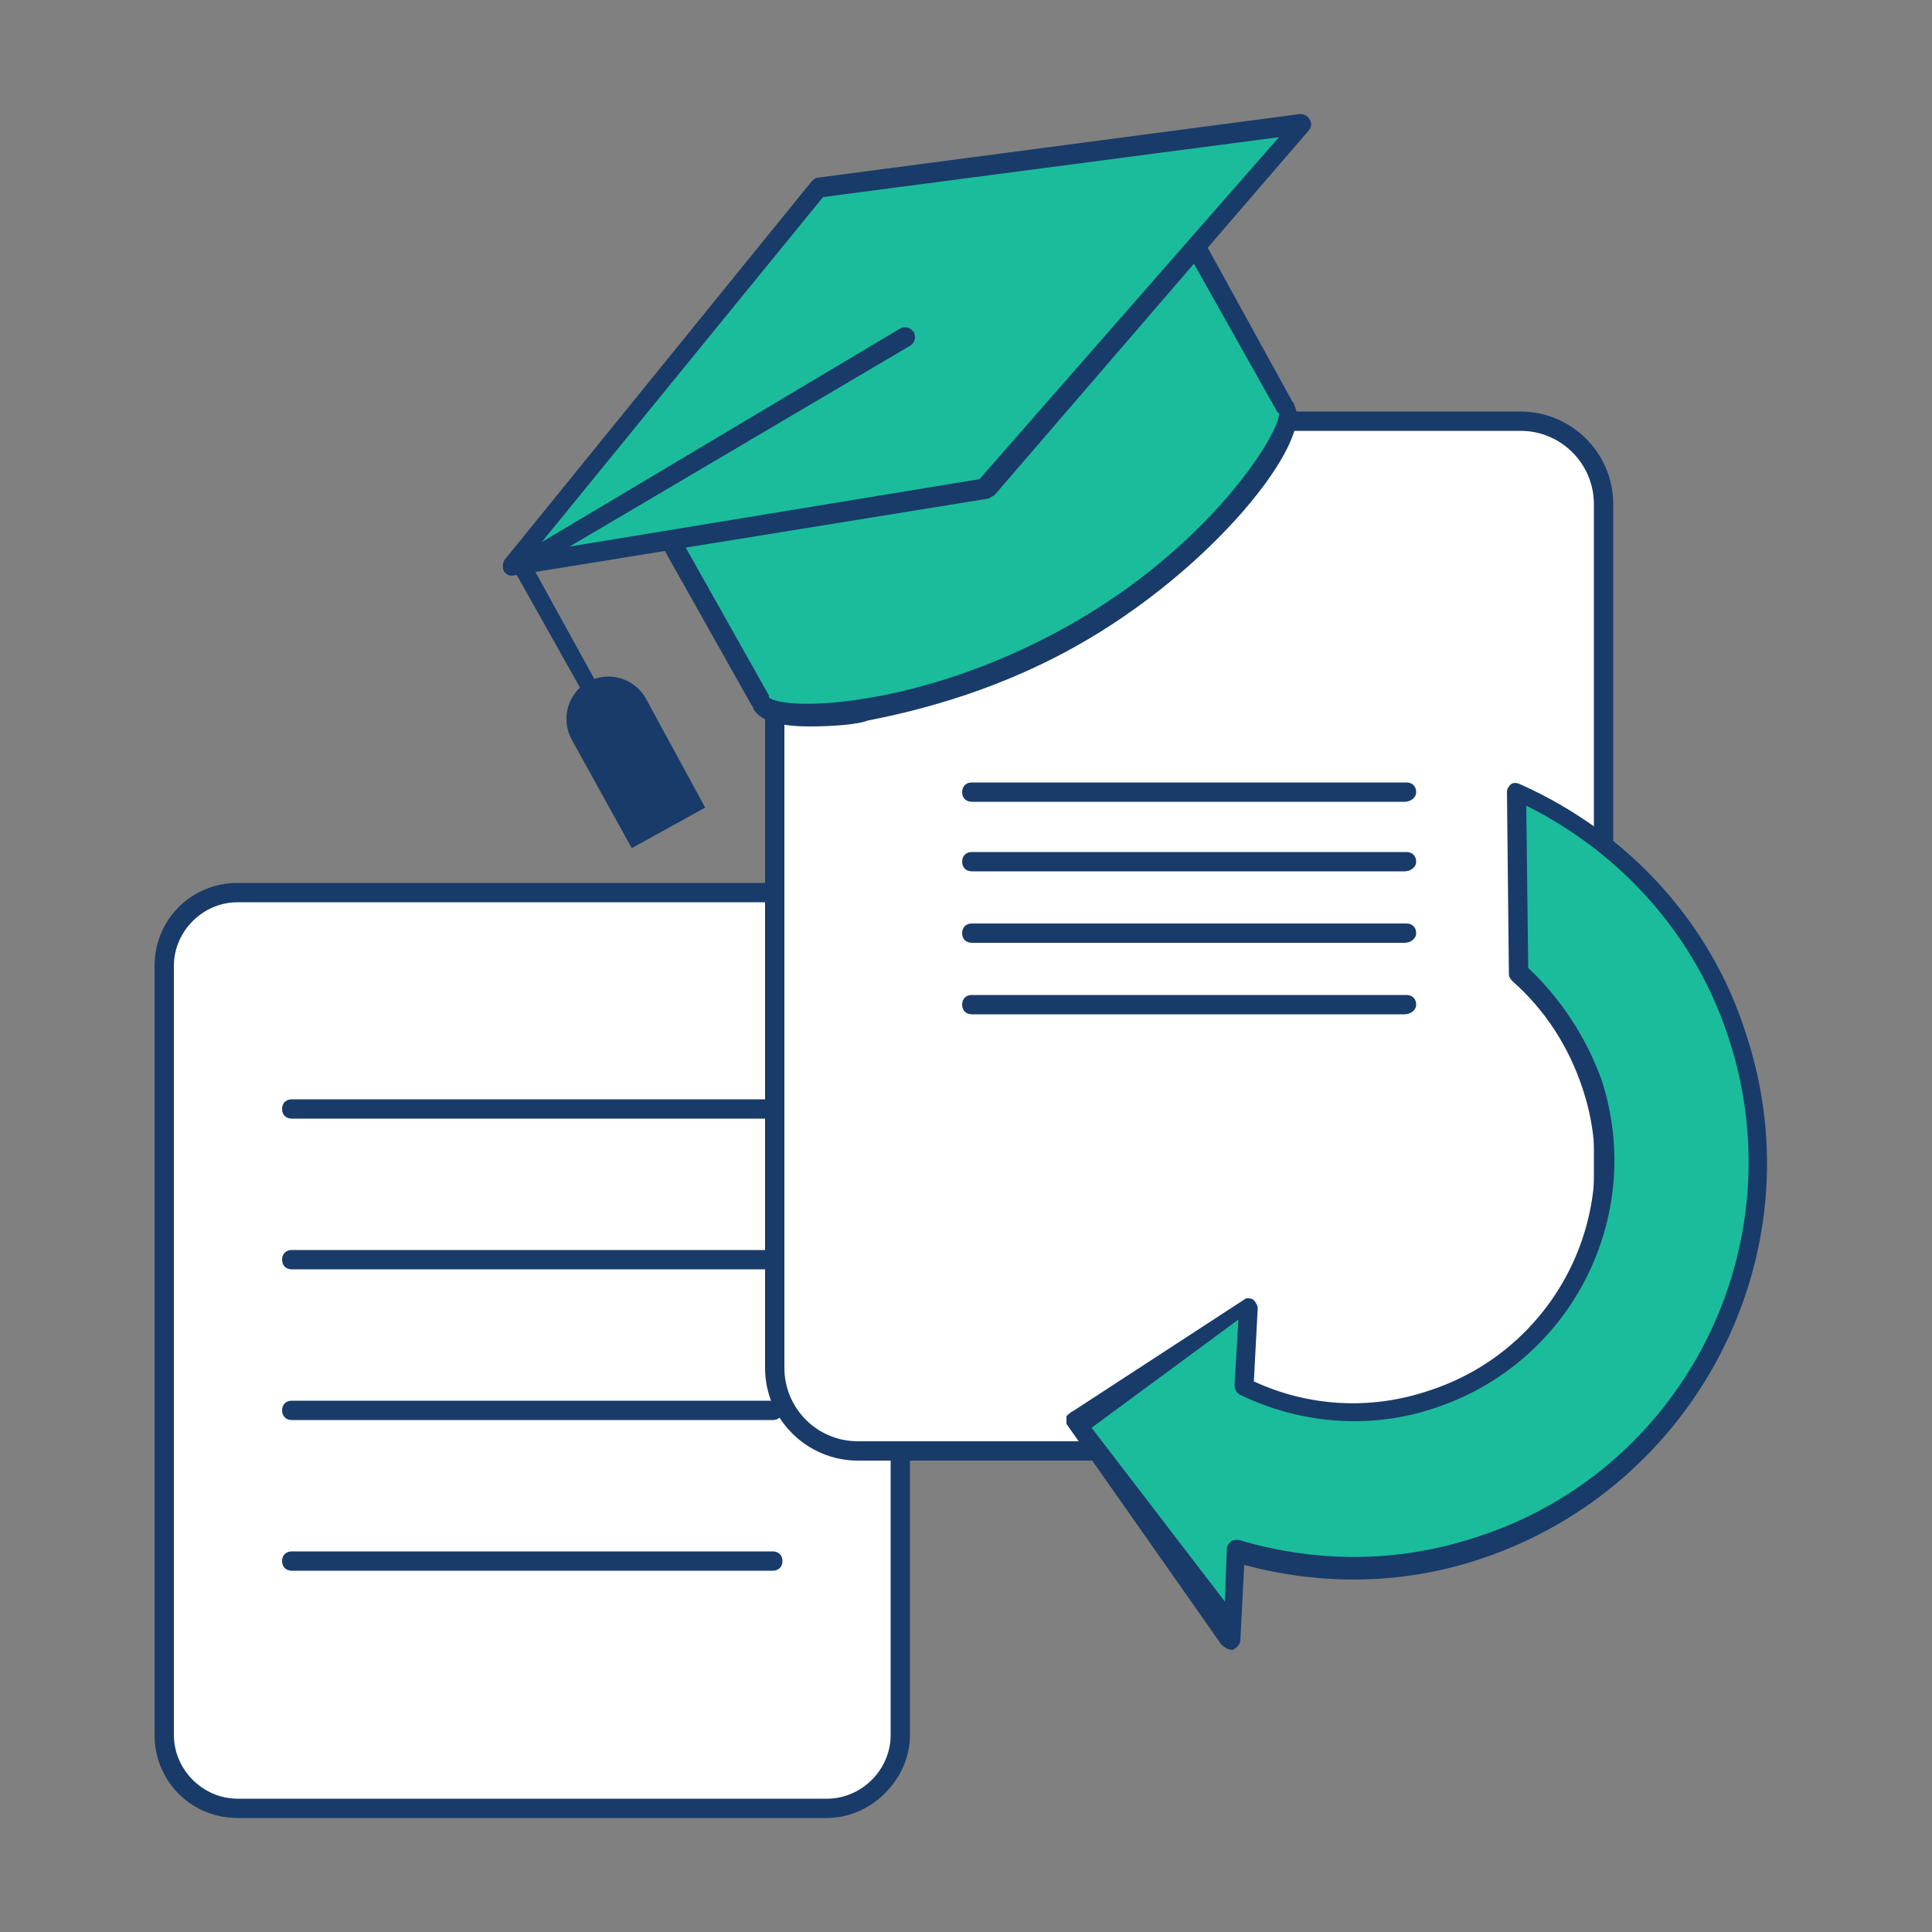 <?xml version="1.0" encoding="utf-8"?>
<!-- Generator: Adobe Illustrator 24.0.2, SVG Export Plug-In . SVG Version: 6.00 Build 0)  -->
<svg version="1.1" id="Layer_1" xmlns="http://www.w3.org/2000/svg" xmlns:xlink="http://www.w3.org/1999/xlink" x="0px" y="0px"
	 viewBox="0 0 100 100" enable-background="new 0 0 100 100" xml:space="preserve">
<rect x="0" y="0" width="100" height="100" fill="#808080" stroke="none"/>
<g>
	<g>
		<g>
			<path fill="#FFFFFF" d="M42.8,93.6H12.3c-2.1,0-3.8-1.7-3.8-3.8V50c0-2.1,1.7-3.8,3.8-3.8h30.5c2.1,0,3.8,1.7,3.8,3.8v39.8
				C46.6,91.9,44.9,93.6,42.8,93.6z"/>
			<path fill="#193B69" d="M42.8,94.1H12.3c-2.4,0-4.3-1.9-4.3-4.3V50c0-2.4,1.9-4.3,4.3-4.3h30.5c2.4,0,4.3,1.9,4.3,4.3v39.8
				C47.1,92.1,45.1,94.1,42.8,94.1z M12.3,46.7C10.5,46.7,9,48.2,9,50v39.8c0,1.8,1.5,3.3,3.3,3.3h30.5c1.8,0,3.3-1.5,3.3-3.3V50
				c0-1.8-1.5-3.3-3.3-3.3H12.3z"/>
		</g>
		<g>
			<path fill="#193B69" d="M40,57.9H15.1c-0.3,0-0.5-0.2-0.5-0.5s0.2-0.5,0.5-0.5H40c0.3,0,0.5,0.2,0.5,0.5S40.3,57.9,40,57.9z"/>
		</g>
		<g>
			<path fill="#193B69" d="M40,65.7H15.1c-0.3,0-0.5-0.2-0.5-0.5s0.2-0.5,0.5-0.5H40c0.3,0,0.5,0.2,0.5,0.5S40.3,65.7,40,65.7z"/>
		</g>
		<g>
			<path fill="#193B69" d="M40,73.5H15.1c-0.3,0-0.5-0.2-0.5-0.5s0.2-0.5,0.5-0.5H40c0.3,0,0.5,0.2,0.5,0.5S40.3,73.5,40,73.5z"/>
		</g>
		<g>
			<path fill="#193B69" d="M40,81.3H15.1c-0.3,0-0.5-0.2-0.5-0.5s0.2-0.5,0.5-0.5H40c0.3,0,0.5,0.2,0.5,0.5S40.3,81.3,40,81.3z"/>
		</g>
	</g>
	<g>
		<path fill="#FFFFFF" d="M78.6,75.1H44.4c-2.4,0-4.3-1.9-4.3-4.3V26.1c0-2.4,1.9-4.3,4.3-4.3h34.3c2.4,0,4.3,1.9,4.3,4.3v44.7
			C82.9,73.1,81,75.1,78.6,75.1z"/>
		<path fill="#193B69" d="M78.6,75.6H44.4c-2.6,0-4.8-2.1-4.8-4.8V26.1c0-2.6,2.1-4.8,4.8-4.8h34.3c2.6,0,4.8,2.1,4.8,4.8v44.7
			C83.4,73.4,81.3,75.6,78.6,75.6z M44.4,22.3c-2.1,0-3.8,1.7-3.8,3.8v44.7c0,2.1,1.7,3.8,3.8,3.8h34.3c2.1,0,3.8-1.7,3.8-3.8V26.1
			c0-2.1-1.7-3.8-3.8-3.8H44.4z"/>
	</g>
	<g>
		<path fill="#1ABC9C" d="M61.9,12.8l5.5-6.4l-25,3.3L26.5,29.3l8.3-1.3l4.7,8.4c0,0,0,0.1,0,0.1c0.7,1.2,8.5,0.8,16-3.4
			s11.9-10.7,11.2-11.9c0,0-0.1-0.1-0.1-0.1L61.9,12.8z"/>
		<g>
			<path fill="#193B69" d="M41.9,37.6c-1.3,0-2.5-0.2-2.9-0.9c0,0,0-0.1-0.1-0.2l-4.5-8c-0.1-0.2,0-0.5,0.2-0.7
				c0.2-0.1,0.5,0,0.7,0.2l4.5,8c0,0,0,0.1,0,0.1c0,0,0,0,0,0c0.8,0.7,7.7,0.6,15.3-3.6c7.6-4.2,11.2-10.2,11.1-11.1c0,0,0,0,0,0
				c0,0-0.1-0.1-0.1-0.1l-4.5-8c-0.1-0.2,0-0.5,0.2-0.7c0.2-0.1,0.5,0,0.7,0.2l4.4,8c0,0,0.1,0.1,0.1,0.2c1,1.8-4.2,8.5-11.4,12.5
				c-4.5,2.5-8.7,3.4-10.7,3.8C44.4,37.5,43.1,37.6,41.9,37.6z M66.4,21.6L66.4,21.6L66.4,21.6z"/>
		</g>
		<g>
			<path fill="#193B69" d="M26.5,29.8c-0.2,0-0.3-0.1-0.4-0.2c-0.1-0.2-0.1-0.4,0-0.6L42,9.4c0.1-0.1,0.2-0.2,0.3-0.2l25-3.3
				c0.2,0,0.4,0.1,0.5,0.3c0.1,0.2,0.1,0.4-0.1,0.6L51.5,25.6c-0.1,0.1-0.2,0.1-0.3,0.2L26.5,29.8C26.5,29.8,26.5,29.8,26.5,29.8z
				 M42.6,10.2l-15,18.4l23.1-3.8L66.2,7.1L42.6,10.2z M51.1,25.3L51.1,25.3L51.1,25.3z"/>
		</g>
		<g>
			<path fill="#193B69" d="M31.1,37.1c-0.2,0-0.3-0.1-0.4-0.3l-4.1-7.3c-0.1-0.2-0.1-0.5,0.2-0.7l19.8-11.8c0.2-0.1,0.5-0.1,0.7,0.2
				c0.1,0.2,0.1,0.5-0.2,0.7L27.6,29.4l3.8,6.9c0.1,0.2,0,0.5-0.2,0.7C31.2,37,31.1,37.1,31.1,37.1z"/>
		</g>
		<path fill="#193B69" d="M36.5,41.8l-3.8,2.1l-3.1-5.6c-0.6-1.1-0.2-2.4,0.8-3l0,0c1.1-0.6,2.4-0.2,3,0.8L36.5,41.8z"/>
	</g>
	<g>
		<path fill="#1ABC9C" d="M64.6,67.7l-8.9,5.8l8.1,11.3l0.2-4.5c3.9,1.2,8.3,1.3,12.5-0.1c11-3.6,17.1-15.4,13.5-26.4
			c-1.9-5.9-6.2-10.4-11.5-12.7l0.1,9.4c1.7,1.5,3,3.4,3.8,5.7c2.2,6.8-1.5,14.2-8.4,16.4c-3.3,1.1-6.7,0.7-9.6-0.7L64.6,67.7z"/>
		<path fill="#193B69" d="M55.2,73.7c0-0.1,0-0.3,0-0.4c0.1-0.1,0.2-0.2,0.4-0.3l8.9-5.8c0.2,0,0.3,0,0.4,0.1
			c0.1,0.1,0.2,0.3,0.2,0.4l-0.2,3.8c2.8,1.3,6,1.5,9,0.5c6.6-2.1,10.2-9.2,8-15.7c-0.7-2.1-1.9-4-3.6-5.5c-0.1-0.1-0.2-0.2-0.2-0.4
			L78,41c0-0.2,0.1-0.3,0.2-0.4c0.1-0.1,0.3-0.1,0.5,0c5.6,2.5,9.9,7.2,11.7,13c3.7,11.3-2.6,23.4-13.8,27.1
			c-3.9,1.3-8.1,1.4-12.2,0.3l-0.2,3.9c0,0.2-0.2,0.4-0.4,0.5c-0.2,0-0.4-0.1-0.6-0.3L55.2,73.7C55.3,73.7,55.2,73.7,55.2,73.7z
			 M64.1,68.3l-7.6,5.6l6.9,9l0.1-2.7c0-0.2,0.1-0.3,0.2-0.4c0.1-0.1,0.3-0.1,0.4-0.1c4,1.2,8.2,1.2,12.2-0.1
			C87.1,76.2,93,64.6,89.5,53.8c-1.7-5.3-5.5-9.6-10.5-12.1l0.1,8.4c1.7,1.6,3,3.6,3.8,5.8c2.3,7.1-1.6,14.7-8.7,17
			c-3.3,1.1-6.9,0.8-10-0.7c-0.2-0.1-0.3-0.3-0.3-0.5L64.1,68.3z"/>
	</g>
	<g>
		<path fill="#193B69" d="M72.7,41.5H50.3c-0.3,0-0.5-0.2-0.5-0.5s0.2-0.5,0.5-0.5h22.5c0.3,0,0.5,0.2,0.5,0.5S73,41.5,72.7,41.5z"
			/>
	</g>
	<g>
		<path fill="#193B69" d="M72.7,45.1H50.3c-0.3,0-0.5-0.2-0.5-0.5s0.2-0.5,0.5-0.5h22.5c0.3,0,0.5,0.2,0.5,0.5S73,45.1,72.7,45.1z"
			/>
	</g>
	<g>
		<path fill="#193B69" d="M72.7,48.8H50.3c-0.3,0-0.5-0.2-0.5-0.5s0.2-0.5,0.5-0.5h22.5c0.3,0,0.5,0.2,0.5,0.5S73,48.8,72.7,48.8z"
			/>
	</g>
	<g>
		<path fill="#193B69" d="M72.7,52.5H50.3c-0.3,0-0.5-0.2-0.5-0.5s0.2-0.5,0.5-0.5h22.5c0.3,0,0.5,0.2,0.5,0.5S73,52.5,72.7,52.5z"
			/>
	</g>
</g>
</svg>
